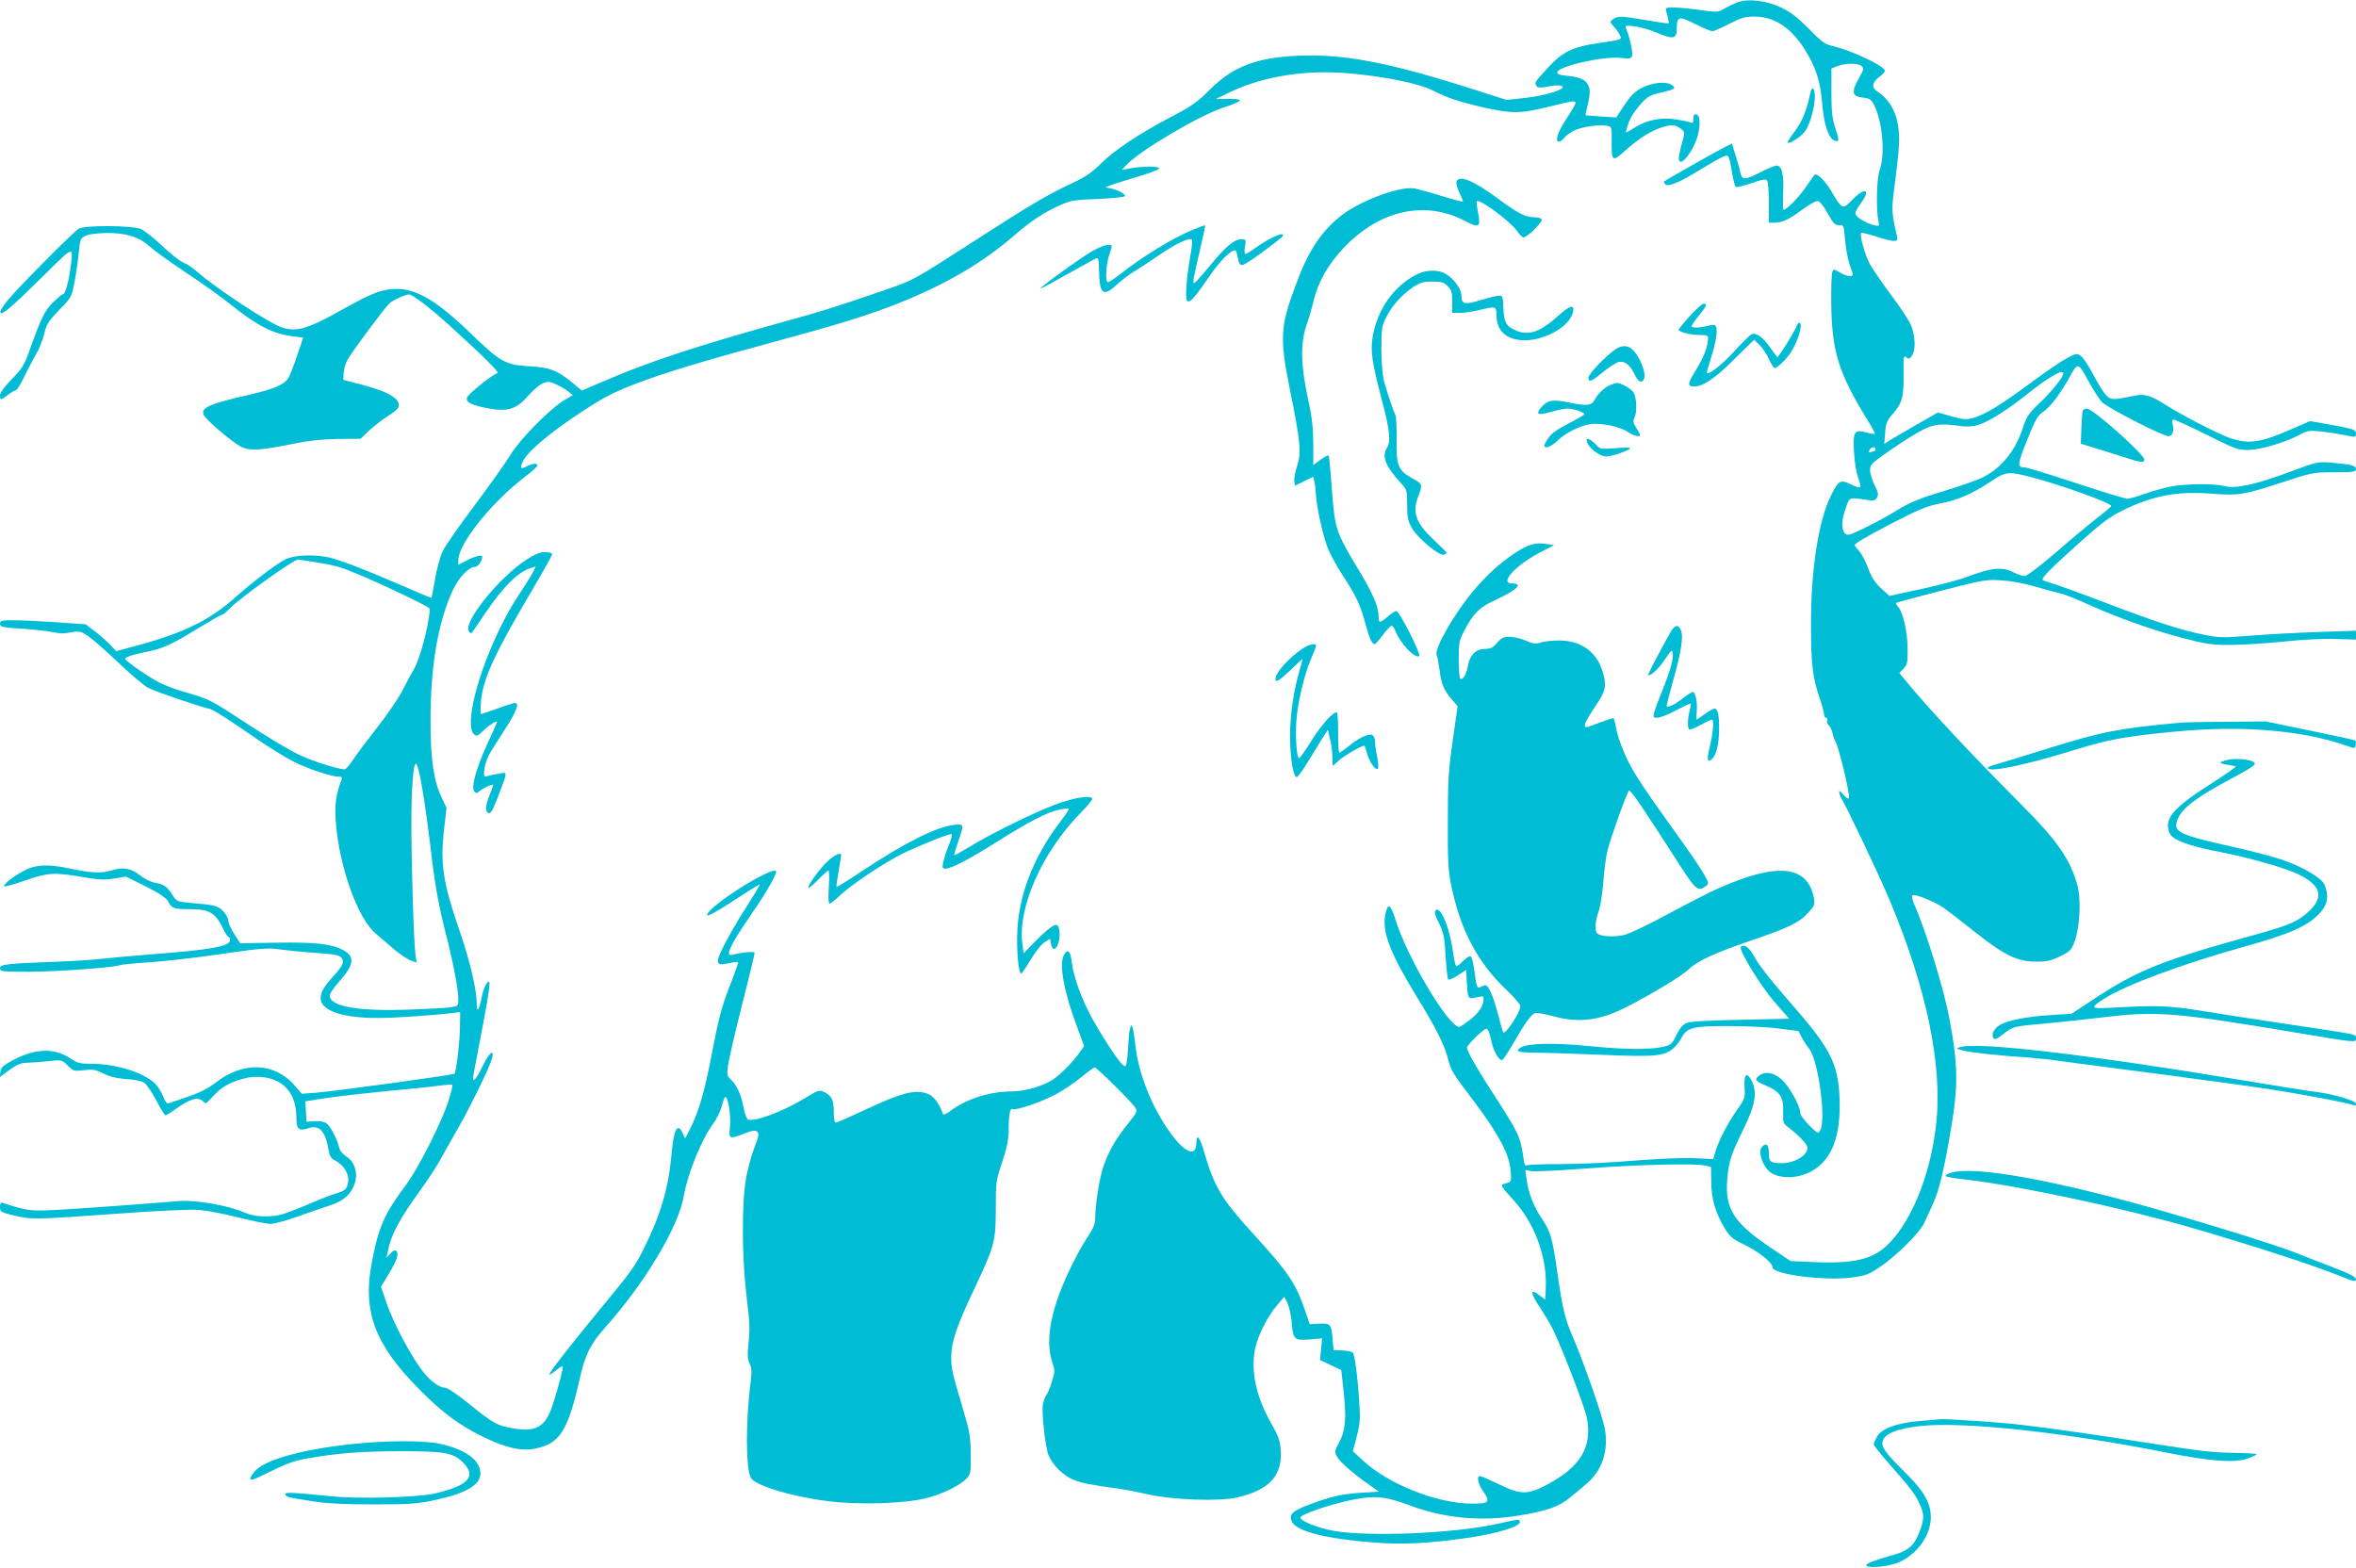 <?xml version="1.0" standalone="no"?>
<!DOCTYPE svg PUBLIC "-//W3C//DTD SVG 20010904//EN"
 "http://www.w3.org/TR/2001/REC-SVG-20010904/DTD/svg10.dtd">
<svg version="1.0" xmlns="http://www.w3.org/2000/svg"
 width="1280pt" height="852pt" viewBox="0 0 1280 852"
 preserveAspectRatio="xMidYMid meet">
<g transform="translate(0,852) scale(0.1,-0.1)"
fill="#00bcd4" stroke="none">
<path d="M9438 8507 c-20 -8 -52 -23 -71 -35 -34 -19 -39 -20 -134 -6 -109 15
-183 18 -183 6 0 -4 4 -23 10 -41 5 -19 8 -36 6 -38 -1 -2 -56 6 -120 17 -140
24 -156 24 -182 6 -19 -14 -19 -15 2 -38 12 -13 27 -33 33 -46 15 -28 17 -27
-119 -47 -139 -20 -192 -47 -275 -138 -69 -76 -69 -75 -57 -95 6 -9 21 -10 65
-2 35 7 63 8 73 2 28 -15 -86 -51 -200 -64 l-101 -11 -175 56 c-463 148 -710
196 -965 184 -223 -11 -350 -61 -475 -187 -63 -64 -97 -87 -205 -144 -176 -92
-311 -182 -385 -256 -47 -47 -83 -71 -148 -102 -129 -59 -238 -123 -532 -313
-341 -220 -338 -218 -493 -271 -273 -94 -337 -114 -537 -169 -489 -136 -741
-219 -992 -327 l-117 -50 -48 40 c-83 69 -125 86 -238 92 -128 7 -157 23 -314
175 -184 178 -295 245 -405 245 -79 0 -131 -20 -289 -108 -214 -121 -273 -134
-370 -86 -109 56 -342 213 -429 290 -21 19 -53 40 -73 48 -19 8 -71 49 -115
91 -44 42 -95 82 -113 90 -50 21 -309 22 -340 2 -29 -19 -276 -266 -361 -361
-40 -44 -66 -82 -64 -92 4 -23 56 22 246 209 159 157 152 157 132 12 -11 -74
-27 -125 -40 -125 -5 0 -28 -20 -53 -44 -45 -46 -63 -82 -127 -261 -28 -79
-40 -98 -96 -155 -40 -41 -64 -74 -64 -88 0 -28 4 -28 44 3 18 14 37 25 43 25
5 0 25 32 44 72 19 39 48 94 64 122 17 28 37 78 45 111 12 52 22 69 82 131 67
69 68 72 83 153 9 45 19 117 23 159 7 72 9 78 37 91 18 9 63 14 115 15 105 1
178 -22 234 -74 23 -21 111 -84 196 -141 85 -56 196 -135 245 -175 147 -117
225 -157 341 -172 l51 -7 -33 -98 c-18 -54 -40 -110 -49 -124 -22 -33 -80 -58
-211 -88 -216 -49 -263 -70 -248 -108 10 -27 165 -158 209 -177 47 -21 110
-16 290 21 74 15 150 23 232 24 l122 1 49 47 c28 25 73 60 100 77 28 17 53 37
56 46 17 44 -49 85 -199 124 l-100 26 2 37 c1 20 10 51 19 69 21 40 204 286
230 310 22 19 86 48 107 48 19 0 123 -80 222 -171 184 -167 269 -252 258 -256
-32 -11 -161 -115 -166 -134 -7 -25 27 -42 122 -59 100 -18 149 -2 209 68 26
30 62 61 80 69 29 12 37 11 75 -6 23 -11 53 -28 66 -39 l23 -19 -44 -26 c-78
-46 -238 -207 -293 -296 -27 -45 -117 -170 -198 -279 -81 -108 -159 -219 -172
-247 -13 -27 -32 -95 -41 -150 -10 -55 -18 -101 -20 -103 -1 -2 -75 29 -164
68 -195 85 -352 145 -406 154 -88 15 -178 9 -225 -14 -50 -26 -170 -117 -265
-201 -146 -130 -282 -197 -541 -267 l-111 -30 -34 35 c-18 19 -55 52 -83 73
l-50 38 -159 11 c-88 6 -192 11 -233 11 -65 0 -73 -2 -73 -19 0 -17 11 -20
103 -26 56 -3 129 -11 162 -16 73 -13 69 -13 126 -4 42 7 52 4 90 -23 24 -16
98 -81 164 -144 66 -64 138 -124 161 -136 39 -20 309 -112 329 -112 14 0 108
-59 257 -163 70 -48 162 -105 205 -126 80 -40 203 -81 243 -81 16 0 20 -4 16
-15 -31 -81 -38 -134 -32 -225 17 -245 120 -535 221 -616 19 -16 62 -52 95
-81 33 -28 75 -56 92 -62 l31 -11 -6 45 c-9 63 -22 493 -22 715 0 184 10 320
24 320 17 0 50 -196 91 -545 15 -121 36 -235 65 -350 47 -180 75 -327 75 -386
0 -35 -1 -36 -43 -42 -24 -4 -127 -9 -228 -13 -269 -9 -419 16 -427 72 -2 13
16 42 52 82 81 91 86 136 18 171 -65 33 -147 42 -357 39 l-200 -3 -32 50 c-18
28 -33 60 -33 73 0 13 -13 36 -28 52 -30 29 -44 33 -185 45 -65 6 -69 8 -92
45 -28 44 -44 55 -98 65 -20 4 -56 22 -79 41 -47 37 -92 44 -158 23 -51 -15
-109 -12 -222 12 -121 26 -187 22 -255 -16 -54 -29 -108 -73 -100 -81 3 -3 54
11 114 32 124 43 155 45 310 19 92 -16 123 -17 175 -8 l63 10 108 -54 c77 -39
112 -63 122 -83 18 -36 31 -40 122 -40 97 0 134 -21 170 -96 14 -30 29 -54 34
-54 5 0 9 -8 9 -18 0 -34 -107 -53 -425 -77 -110 -9 -235 -20 -277 -25 -43 -5
-146 -12 -230 -15 -286 -11 -318 -14 -318 -36 0 -18 9 -19 158 -19 150 0 474
24 494 36 5 3 75 10 155 15 80 5 257 25 392 45 223 32 253 35 326 25 44 -6
134 -15 199 -19 96 -7 121 -12 132 -27 17 -23 7 -43 -57 -113 -60 -66 -72
-112 -39 -147 41 -44 151 -68 303 -66 87 0 311 16 395 27 l42 5 -1 -78 c0 -75
-20 -248 -30 -257 -6 -7 -664 -97 -751 -103 l-78 -6 -40 46 c-110 125 -280
131 -429 14 -39 -30 -85 -54 -151 -76 -52 -18 -100 -35 -106 -37 -6 -3 -19 15
-28 39 -9 24 -29 55 -44 70 -64 61 -213 107 -349 107 -59 0 -74 4 -112 30 -83
56 -186 54 -302 -6 -63 -33 -74 -43 -77 -68 l-4 -29 53 39 c44 32 62 39 104
40 27 1 79 5 116 9 64 7 66 7 97 -25 31 -30 34 -31 87 -25 47 6 63 4 108 -18
36 -18 74 -27 124 -30 42 -2 82 -11 96 -20 13 -8 43 -52 66 -96 23 -45 46 -81
50 -81 4 0 26 13 48 29 84 61 129 74 156 47 13 -13 17 -12 33 5 57 61 74 74
124 97 30 14 80 28 110 30 148 11 239 -71 240 -214 0 -71 12 -82 66 -64 59 20
92 -16 109 -118 5 -32 13 -46 33 -56 58 -30 87 -88 69 -138 -7 -21 -19 -30
-50 -39 -23 -6 -89 -31 -147 -56 -58 -25 -125 -51 -150 -59 -65 -20 -156 -17
-208 6 -88 40 -270 72 -362 64 -164 -14 -572 -44 -680 -49 -125 -6 -146 -3
-278 40 -7 3 -12 -6 -12 -23 0 -27 4 -29 78 -47 92 -22 109 -22 567 11 205 15
392 24 435 20 41 -3 138 -21 215 -41 76 -19 155 -35 175 -35 19 0 87 18 150
41 63 22 143 50 177 61 72 23 116 65 133 127 14 54 -5 109 -47 136 -18 11 -35
31 -39 45 -11 49 -49 123 -71 137 -13 9 -39 13 -65 11 l-43 -3 -3 56 -3 55
108 17 c59 9 207 26 328 38 121 11 251 24 289 30 38 5 71 7 74 4 3 -2 -8 -44
-23 -92 -38 -116 -162 -360 -227 -448 -120 -160 -151 -230 -188 -425 -51 -265
15 -443 255 -686 128 -130 224 -201 358 -265 119 -57 202 -75 274 -60 135 27
178 95 243 381 30 133 57 186 142 282 214 240 396 546 423 710 20 119 98 311
159 391 18 24 39 67 47 95 7 29 16 52 20 52 15 0 31 -104 25 -161 -7 -69 -5
-70 78 -38 43 17 59 19 70 10 11 -10 9 -23 -15 -85 -16 -41 -36 -116 -46 -168
-23 -131 -23 -423 2 -633 20 -168 20 -183 10 -282 -5 -45 -3 -69 7 -91 12 -22
13 -44 7 -93 -28 -216 -28 -475 0 -528 23 -42 214 -101 416 -127 163 -22 416
-14 534 15 92 23 186 69 223 108 21 23 23 33 22 131 -1 93 -6 124 -38 232 -61
204 -68 232 -68 295 0 82 29 169 122 365 113 239 120 263 120 442 0 144 1 153
35 255 27 81 35 123 35 177 0 80 8 119 22 110 15 -9 148 35 228 77 42 21 105
64 142 94 36 30 70 55 76 55 11 0 198 -185 219 -217 14 -21 11 -26 -40 -90
-68 -85 -110 -159 -136 -243 -20 -65 -41 -202 -41 -272 0 -28 -11 -54 -39 -96
-21 -31 -59 -97 -83 -147 -116 -233 -152 -407 -112 -534 16 -47 16 -54 -1
-108 -10 -32 -23 -65 -30 -73 -7 -8 -15 -31 -19 -50 -8 -44 13 -235 31 -278
21 -51 78 -108 132 -131 46 -19 84 -27 251 -50 36 -5 108 -19 160 -31 132 -30
387 -39 483 -16 175 41 246 120 235 260 -4 50 -14 77 -51 141 -82 144 -113
285 -88 408 16 72 69 178 120 236 l38 45 17 -32 c9 -18 19 -63 23 -100 9 -102
12 -105 95 -100 l71 6 -6 -59 -5 -59 58 -27 57 -27 13 -118 c16 -144 10 -213
-25 -276 -23 -43 -25 -51 -13 -74 16 -30 85 -91 170 -151 l60 -42 -99 -6
c-103 -6 -167 -21 -295 -70 -81 -32 -98 -51 -78 -89 27 -51 186 -91 440 -111
162 -13 306 -5 520 26 161 24 286 63 277 87 -5 15 -1 15 -122 -12 -235 -52
-709 -72 -893 -37 -82 15 -177 53 -177 71 0 21 218 90 333 106 91 12 140 5
259 -39 191 -71 386 -89 593 -56 150 24 221 49 277 96 27 21 67 55 90 75 87
72 123 179 102 300 -11 66 -120 378 -180 514 -36 82 -53 157 -79 342 -25 179
-37 219 -83 286 -43 63 -74 141 -83 213 l-7 52 31 -6 c18 -4 152 3 299 14 278
21 595 29 648 16 l31 -8 1 -82 c1 -92 23 -168 74 -252 27 -45 42 -57 110 -90
79 -39 149 -96 149 -121 0 -38 279 -74 426 -56 81 11 96 16 159 59 89 60 216
186 239 238 10 22 31 67 46 100 35 76 61 183 99 408 41 236 39 356 -9 607 -32
166 -123 461 -188 612 -12 26 -17 50 -12 53 15 9 115 -31 167 -66 26 -18 104
-78 173 -133 160 -127 228 -160 330 -161 64 0 84 5 135 30 55 28 60 34 78 85
28 81 34 231 12 305 -40 139 -111 241 -300 430 -270 271 -510 527 -638 684
l-28 34 23 24 c20 22 23 34 22 106 0 90 -25 201 -51 229 -9 10 -14 20 -12 22
2 2 112 32 244 66 225 58 245 62 325 57 52 -3 126 -16 190 -35 58 -17 119 -33
137 -37 17 -3 85 -30 150 -60 163 -73 348 -139 516 -183 125 -32 156 -37 257
-36 63 0 192 8 287 18 101 11 218 17 282 14 l111 -3 0 24 0 24 -207 -7 c-115
-4 -280 -13 -368 -20 -149 -12 -167 -12 -255 6 -120 24 -264 71 -505 163 -160
61 -302 113 -364 131 -19 6 25 51 205 213 111 99 159 135 225 167 167 82 298
107 494 91 135 -11 168 -5 367 60 171 56 175 57 291 57 102 0 117 2 117 17 0
19 -22 25 -133 35 -74 6 -78 6 -224 -49 -187 -70 -296 -94 -358 -78 -61 15
-217 13 -297 -4 -37 -7 -99 -25 -138 -39 -39 -14 -81 -26 -92 -26 -12 0 -137
38 -279 85 -142 47 -266 85 -276 85 -45 1 -44 13 10 149 44 109 59 135 84 151
38 23 98 101 148 193 44 80 46 80 106 -32 23 -42 54 -89 68 -105 27 -30 331
-186 362 -186 22 0 32 29 23 64 -4 18 -2 26 6 26 7 0 87 -37 178 -82 154 -77
170 -83 226 -83 67 1 199 40 278 82 42 23 54 25 115 19 37 -4 96 -13 131 -20
61 -13 62 -13 62 9 0 20 -10 23 -125 45 l-124 22 -95 -41 c-175 -77 -238 -86
-341 -51 -66 23 -259 123 -351 181 -79 51 -114 61 -172 48 -117 -24 -126 -24
-155 10 -15 18 -45 68 -68 112 -23 44 -52 87 -65 96 -21 14 -27 13 -76 -14
-29 -15 -115 -74 -192 -131 -165 -122 -255 -177 -316 -193 -39 -10 -55 -9
-118 9 l-73 21 -107 -61 c-59 -34 -124 -72 -146 -85 l-39 -25 5 60 c3 50 9 66
37 98 55 62 65 96 63 217 -1 98 0 108 14 96 14 -11 18 -10 30 6 23 31 21 107
-4 169 -9 22 -55 93 -104 158 -48 64 -101 142 -118 171 -27 49 -59 161 -48
172 2 2 39 -7 81 -20 100 -32 121 -32 114 -2 -28 117 -31 149 -18 245 28 218
33 280 26 337 -10 96 -49 164 -117 209 -32 21 -27 49 13 79 16 11 29 26 29 33
0 25 -183 111 -284 134 -41 9 -60 23 -129 94 -61 61 -99 91 -150 115 -80 38
-180 50 -239 28z m-135 -157 c7 0 48 18 91 40 66 34 86 40 139 40 105 -1 193
-57 268 -172 63 -99 90 -180 99 -301 9 -112 34 -189 67 -201 26 -10 27 1 4 69
-17 53 -21 89 -21 194 l0 129 31 12 c41 17 112 18 132 2 15 -13 13 -19 -14
-68 -42 -73 -37 -98 20 -104 38 -4 47 -10 63 -41 45 -87 61 -268 31 -349 -17
-46 -22 -218 -7 -283 5 -26 4 -27 -23 -21 -46 11 -103 46 -103 64 0 9 13 34
30 56 57 76 22 90 -47 18 -52 -54 -55 -53 -114 48 -34 58 -81 102 -92 87 -2
-2 -24 -34 -50 -71 -40 -57 -101 -118 -118 -118 -3 0 -3 42 -1 93 4 102 -7
147 -36 147 -11 0 -49 -16 -86 -35 -85 -44 -102 -45 -111 -2 -3 17 -15 60 -26
94 l-20 63 -49 -25 c-47 -24 -310 -173 -319 -181 -3 -3 0 -9 6 -15 16 -16 79
10 190 79 54 33 110 65 125 71 31 12 31 12 49 -92 6 -37 15 -70 20 -73 5 -3
43 7 85 21 62 21 78 24 85 13 5 -7 9 -61 9 -120 l0 -108 29 0 c44 0 78 16 153
71 37 28 75 49 85 47 10 -2 34 -32 53 -68 31 -55 40 -65 62 -63 25 1 25 -1 32
-77 6 -69 19 -131 41 -182 10 -25 -28 -24 -70 2 -31 19 -33 19 -40 3 -4 -10
-7 -85 -6 -168 3 -264 38 -379 198 -639 24 -38 41 -71 39 -73 -2 -3 -23 1 -46
7 -66 18 -74 6 -67 -110 3 -54 13 -113 23 -138 9 -23 14 -45 10 -49 -3 -4 -27
3 -52 16 -56 27 -66 21 -108 -65 -67 -136 -108 -405 -107 -700 0 -212 9 -284
46 -394 14 -40 25 -82 25 -92 0 -10 5 -18 11 -18 6 0 9 -6 6 -14 -3 -8 0 -20
8 -26 8 -6 17 -26 21 -43 3 -18 10 -36 14 -42 18 -23 85 -303 75 -313 -4 -4
-18 6 -31 21 -20 23 -24 25 -21 9 2 -11 8 -26 13 -34 18 -23 210 -427 262
-553 197 -469 285 -887 252 -1204 -26 -251 -116 -495 -234 -632 -91 -107 -188
-136 -424 -127 l-134 6 -113 76 c-195 132 -244 209 -231 366 7 97 21 139 91
281 63 129 73 194 41 258 -26 49 -42 35 -38 -36 4 -57 2 -63 -41 -124 -52 -74
-99 -166 -117 -225 l-12 -42 -102 5 c-58 3 -197 -3 -326 -13 -124 -11 -304
-19 -400 -19 -96 0 -180 -3 -186 -7 -8 -5 -14 9 -18 45 -15 110 -26 134 -178
367 -71 109 -128 210 -128 227 0 15 90 103 105 103 9 0 18 -21 26 -60 11 -57
40 -110 59 -110 5 0 28 33 51 73 70 122 107 175 128 182 11 3 55 -4 98 -16
136 -39 251 -25 393 46 134 68 296 165 338 203 57 53 138 90 349 163 204 69
260 97 309 152 32 35 35 43 29 76 -33 179 -196 197 -515 56 -47 -20 -171 -84
-277 -141 -116 -63 -212 -108 -243 -115 -56 -12 -126 -7 -143 10 -14 14 -11
68 9 121 9 25 20 97 25 160 4 63 15 142 24 175 20 75 103 307 115 319 8 8 75
-91 282 -414 80 -124 94 -135 134 -106 19 15 19 16 -5 60 -13 25 -67 105 -119
178 -211 294 -253 357 -297 443 -25 50 -52 121 -60 158 -7 38 -16 71 -18 74
-3 2 -39 -9 -81 -25 -70 -27 -76 -28 -76 -12 0 11 25 55 55 99 60 88 66 113
41 195 -32 105 -118 166 -236 166 -37 0 -81 -5 -99 -11 -26 -9 -40 -8 -81 10
-27 12 -67 21 -88 21 -33 0 -45 -6 -68 -32 -22 -27 -34 -33 -67 -34 -49 0 -82
-34 -92 -92 -7 -45 -29 -81 -42 -69 -4 5 -8 52 -8 105 0 86 3 103 28 151 49
95 84 131 167 169 122 56 159 92 94 92 -68 0 15 94 145 164 l84 44 -46 7 c-55
8 -95 -3 -165 -49 -85 -56 -160 -125 -236 -217 -104 -127 -208 -312 -190 -340
3 -6 10 -42 15 -80 9 -76 25 -112 69 -162 l29 -34 -26 -184 c-23 -160 -27
-218 -27 -439 -1 -208 2 -271 17 -344 50 -247 143 -424 301 -574 42 -39 76
-80 76 -89 0 -34 -82 -157 -93 -142 -2 2 -14 42 -26 89 -31 118 -57 174 -76
166 -8 -3 -21 -8 -29 -12 -10 -4 -16 14 -24 77 -5 44 -14 85 -20 91 -6 6 -20
-2 -40 -21 -17 -17 -34 -31 -39 -31 -5 0 -14 37 -20 83 -17 127 -67 246 -93
221 -9 -9 -4 -26 18 -70 25 -52 30 -74 36 -179 4 -66 10 -123 14 -127 4 -4 28
6 52 22 l45 30 5 -78 c5 -83 5 -83 65 -68 21 5 25 3 25 -14 0 -35 -26 -75 -76
-113 -26 -20 -51 -37 -55 -37 -60 0 -287 382 -349 588 -25 82 -41 88 -54 21
-18 -93 27 -209 172 -446 99 -161 148 -257 166 -326 21 -78 20 -77 143 -240
136 -181 192 -287 200 -375 5 -51 3 -62 -11 -67 -9 -3 -23 -7 -32 -10 -12 -4
1 -23 53 -79 121 -130 190 -317 181 -491 l-3 -57 -27 21 c-58 46 -57 19 3 -70
20 -31 50 -80 65 -110 47 -94 173 -421 185 -481 32 -161 -35 -270 -222 -368
-102 -53 -140 -52 -263 9 -47 22 -90 41 -95 41 -19 0 -12 -40 14 -78 44 -64
37 -72 -57 -72 -189 0 -454 105 -594 235 l-54 50 21 80 c18 68 20 96 14 185
-6 107 -21 231 -31 262 -4 13 -19 18 -57 20 l-52 3 -5 60 c-7 81 -12 86 -73
83 l-51 -3 -26 75 c-51 149 -90 206 -275 409 -179 196 -217 259 -275 458 -21
74 -40 95 -40 46 -1 -109 -103 -31 -208 157 -61 108 -109 249 -121 352 -6 53
-14 105 -18 115 -6 16 -8 15 -14 -7 -4 -14 -7 -46 -8 -71 -1 -25 -4 -67 -7
-93 -7 -46 -7 -46 -27 -29 -25 22 -110 153 -166 254 -55 101 -100 226 -108
300 -6 62 -23 77 -43 40 -27 -52 0 -201 75 -400 l35 -95 -25 -35 c-30 -44 -89
-105 -132 -138 -50 -39 -159 -73 -233 -73 -125 -1 -249 -40 -339 -108 -19 -14
-36 -21 -38 -15 -19 56 -51 99 -83 110 -70 25 -139 7 -342 -88 -81 -38 -152
-69 -158 -69 -6 0 -10 24 -10 56 0 66 -10 89 -50 109 -29 15 -32 14 -119 -39
-117 -70 -270 -125 -299 -108 -6 5 -17 35 -23 67 -12 68 -37 121 -69 150 -19
17 -21 26 -15 75 4 30 38 178 76 328 38 151 69 278 69 284 0 10 -59 5 -118 -9
-14 -3 -22 -1 -22 8 0 23 44 99 121 210 82 118 144 227 135 236 -25 25 -357
-184 -374 -236 -6 -18 49 13 182 100 56 37 103 65 104 64 2 -2 -29 -54 -69
-117 -85 -131 -159 -270 -159 -298 0 -22 14 -24 73 -11 22 5 37 5 37 0 0 -5
-22 -68 -50 -138 -38 -100 -57 -171 -85 -317 -46 -247 -79 -360 -134 -464
l-19 -35 -13 28 c-27 60 -49 21 -60 -110 -17 -190 -59 -333 -153 -521 -47 -94
-69 -124 -241 -332 -148 -179 -276 -343 -270 -348 2 -3 18 8 36 22 17 15 33
25 36 23 5 -6 -22 -111 -54 -210 -40 -121 -90 -151 -221 -127 -83 15 -104 27
-236 134 -65 52 -115 86 -129 86 -27 0 -73 32 -109 75 -68 82 -171 273 -212
397 l-26 77 45 74 c44 74 55 110 35 122 -6 4 -19 -4 -30 -17 l-20 -23 7 35
c15 86 61 174 178 335 40 55 87 127 105 160 18 33 61 110 96 170 72 126 179
346 188 388 12 50 -16 27 -49 -40 -33 -69 -55 -97 -55 -72 0 8 18 106 40 218
22 112 43 229 46 260 6 52 5 55 -10 40 -9 -8 -22 -43 -29 -77 -15 -75 -27 -89
-27 -33 0 74 -37 231 -94 396 -90 261 -105 364 -83 553 l13 112 -27 58 c-42
86 -60 209 -60 407 -1 306 41 548 123 722 31 66 86 123 119 123 16 0 39 33 39
56 0 12 -42 1 -84 -21 l-46 -24 0 25 c0 90 181 316 368 458 34 26 62 51 62 57
0 14 -27 11 -60 -6 -34 -17 -38 -9 -16 34 33 63 214 205 412 324 139 83 384
167 904 307 395 107 551 155 718 221 257 102 460 220 630 368 97 84 167 129
262 171 46 20 77 25 198 29 83 4 143 10 144 16 1 12 -36 32 -77 41 l-30 6 25
10 c14 6 81 27 148 47 68 20 122 41 120 46 -4 12 -84 13 -153 1 l-50 -9 25 27
c71 77 401 272 531 313 49 15 87 33 85 38 -2 6 -32 9 -67 8 l-64 -1 81 39
c179 85 411 122 649 100 192 -17 376 -55 450 -93 81 -41 144 -62 281 -93 149
-33 193 -33 344 4 136 34 150 36 150 21 0 -5 -22 -44 -50 -86 -47 -71 -64
-124 -40 -124 6 0 18 9 28 21 9 11 33 29 53 39 39 21 145 36 182 26 23 -5 24
-9 23 -78 -2 -114 4 -119 66 -63 72 65 132 105 190 127 61 23 90 23 119 -1 23
-18 23 -21 10 -67 -8 -27 -16 -64 -19 -81 -10 -72 55 -13 93 84 24 60 25 136
3 141 -14 3 -18 -3 -18 -23 0 -22 -3 -26 -17 -20 -10 4 -44 11 -76 16 -77 13
-158 -2 -220 -41 -27 -17 -50 -30 -52 -30 -6 0 12 55 28 86 9 16 33 48 54 72
32 36 48 45 102 58 80 18 89 24 66 41 -31 22 -104 16 -162 -13 -41 -21 -61
-41 -97 -94 l-45 -68 -83 5 c-46 3 -84 6 -84 7 -1 0 5 30 14 64 25 104 -3 141
-115 150 -35 3 -53 9 -53 18 0 33 252 91 348 79 44 -5 53 -4 59 11 6 16 -13
102 -32 148 -8 18 -5 19 47 13 31 -4 88 -21 128 -38 83 -35 100 -30 100 30 0
62 13 65 101 20 43 -21 85 -39 92 -39z m1907 -1859 c0 -19 -57 -91 -124 -156
-65 -62 -76 -78 -96 -140 -40 -124 -115 -217 -218 -269 -27 -14 -123 -47 -214
-75 -132 -40 -183 -61 -249 -102 -46 -29 -126 -72 -177 -97 -84 -41 -95 -44
-109 -30 -20 21 -19 71 5 138 21 60 16 58 108 45 46 -7 53 -5 62 12 9 15 6 30
-14 68 -13 27 -24 63 -24 81 0 30 8 38 113 110 61 43 139 91 172 108 63 32
101 36 208 21 30 -5 66 -2 94 6 51 14 163 84 262 164 119 95 201 143 201 116z
m-1020 -411 c0 -5 -2 -10 -4 -10 -2 0 -12 -3 -20 -6 -12 -5 -15 -2 -10 10 7
17 34 22 34 6z m851 -154 c159 -42 429 -139 429 -155 0 -4 -33 -32 -72 -62
-40 -31 -142 -115 -225 -188 -89 -76 -161 -131 -173 -131 -12 0 -38 9 -60 20
-63 32 -119 26 -255 -25 -38 -15 -149 -44 -245 -65 l-175 -38 -45 41 c-33 30
-52 59 -70 109 -14 37 -35 77 -46 90 -12 13 -24 28 -28 35 -4 7 61 46 186 111
163 85 206 102 277 116 96 18 178 53 277 120 81 54 95 56 225 22z m-9331 -460
c116 -19 133 -24 225 -62 127 -51 400 -182 400 -191 -3 -85 -55 -280 -88 -333
-12 -19 -39 -69 -60 -111 -21 -41 -84 -134 -141 -206 -56 -72 -116 -151 -132
-177 -16 -25 -35 -46 -42 -46 -35 0 -177 45 -251 81 -47 22 -166 93 -265 158
-216 141 -216 141 -336 176 -52 14 -120 39 -152 55 -62 32 -188 119 -188 131
0 9 47 24 124 39 82 17 131 39 272 126 66 40 125 74 130 74 5 0 23 14 39 31
56 58 351 270 375 269 3 0 43 -7 90 -14z"/>
<path d="M9835 8013 c-19 -92 -43 -152 -83 -205 -25 -33 -43 -61 -40 -63 9 -9
71 31 93 59 28 37 55 132 55 193 0 48 -17 58 -25 16z"/>
<path d="M7913 7534 c-3 -9 4 -36 16 -61 12 -25 20 -47 19 -49 -2 -1 -54 12
-115 31 -61 19 -128 37 -147 41 -82 15 -308 -71 -409 -155 -109 -91 -174 -194
-242 -382 -80 -219 -83 -276 -26 -560 57 -283 62 -339 38 -411 -10 -31 -17
-68 -15 -82 l3 -25 50 24 50 25 6 -28 c4 -15 7 -44 8 -65 2 -65 40 -236 67
-301 14 -34 50 -97 78 -141 74 -113 95 -158 123 -259 22 -84 37 -116 52 -116
4 0 24 23 44 50 21 28 42 50 47 50 6 0 15 -12 20 -26 27 -69 106 -154 130
-139 13 8 -107 245 -124 245 -7 0 -27 -13 -46 -30 -44 -37 -50 -37 -50 -2 0
56 -29 124 -115 266 -118 197 -123 213 -139 427 -7 99 -15 182 -18 184 -3 3
-22 -8 -44 -23 l-39 -29 0 116 c-1 91 -7 146 -30 251 -38 173 -40 295 -8 390
13 36 30 94 38 130 26 108 80 203 166 294 196 206 443 260 661 144 74 -39 84
-32 68 47 -6 31 -9 59 -7 62 15 14 182 -109 217 -160 14 -20 30 -37 37 -37 20
0 107 86 99 98 -4 7 -24 12 -44 12 -46 0 -87 22 -194 101 -132 98 -210 130
-225 93z"/>
<path d="M6479 7271 c-114 -48 -270 -144 -395 -242 -34 -27 -64 -46 -68 -42
-11 12 -6 100 9 143 8 23 15 46 15 51 0 18 -47 8 -103 -24 -58 -32 -289 -199
-283 -204 2 -2 67 33 146 78 79 44 149 83 157 86 10 4 13 -11 14 -63 2 -133
22 -150 96 -81 26 24 68 56 93 71 25 14 87 56 139 91 87 60 163 96 177 83 3
-4 -1 -46 -10 -95 -22 -128 -28 -230 -15 -239 15 -9 38 16 117 131 59 87 117
145 143 145 4 0 10 -18 14 -40 5 -28 12 -40 24 -40 9 0 59 32 111 71 111 83
116 87 108 95 -9 9 -86 -29 -143 -70 -27 -20 -54 -36 -59 -36 -5 0 -6 18 -2
40 6 38 5 40 -20 40 -38 0 -84 -38 -170 -143 -42 -51 -80 -93 -85 -95 -11 -4
-6 26 32 187 16 68 28 125 26 127 -1 1 -32 -10 -68 -25z"/>
<path d="M7693 7027 c-123 -65 -209 -188 -235 -334 -13 -81 -6 -133 51 -353
42 -157 48 -220 26 -254 -30 -45 -7 -102 79 -194 29 -32 31 -37 31 -115 0 -71
4 -88 27 -128 32 -55 149 -152 173 -143 8 3 15 8 15 10 0 3 -31 34 -69 69
-100 95 -120 149 -85 240 24 62 22 66 -31 95 -78 42 -91 72 -87 210 1 63 -2
124 -7 135 -12 26 -35 94 -58 170 -12 43 -17 96 -18 185 0 118 2 128 28 180
33 63 83 118 146 161 37 24 55 29 103 29 49 0 63 -4 83 -25 21 -20 25 -34 25
-85 l0 -60 43 0 c23 0 69 7 102 15 93 22 95 22 95 -27 0 -93 66 -144 175 -136
109 9 223 80 240 149 12 47 -14 42 -77 -15 -98 -89 -161 -112 -231 -82 -53 22
-66 44 -69 121 -3 68 -4 70 -28 68 -14 -1 -57 -12 -97 -24 -84 -26 -103 -22
-103 22 0 38 -38 92 -84 120 -42 26 -110 24 -163 -4z"/>
<path d="M9181 6803 c-34 -37 -61 -71 -61 -74 0 -13 63 -29 111 -29 40 0 49
-3 49 -17 -1 -45 -22 -101 -64 -170 -48 -77 -50 -93 -13 -93 51 1 115 44 219
148 l108 106 28 -27 c16 -15 39 -50 52 -77 13 -28 27 -50 31 -50 17 0 71 55
95 96 34 58 57 135 44 148 -6 6 -13 0 -20 -18 -10 -28 -96 -166 -103 -166 -2
0 -20 24 -41 53 -37 54 -74 81 -100 71 -7 -3 -50 -45 -94 -93 -66 -72 -138
-129 -149 -117 -1 1 8 35 21 76 29 89 40 160 28 177 -6 10 -17 10 -42 3 -41
-12 -90 -13 -90 -2 0 4 18 30 40 57 43 54 47 65 26 65 -8 0 -42 -30 -75 -67z"/>
<path d="M8778 6623 c-52 -35 -148 -135 -148 -154 0 -29 15 -24 76 27 31 25
68 50 82 55 34 13 67 -10 93 -66 20 -43 41 -51 52 -20 9 21 -13 87 -42 130
-31 47 -70 56 -113 28z"/>
<path d="M8750 6429 c-32 -13 -68 -47 -86 -81 -17 -33 -43 -35 -145 -14 -83
17 -112 12 -146 -28 -33 -39 -17 -45 61 -22 30 9 67 16 82 16 33 0 95 -21 92
-31 -2 -4 -41 -27 -88 -51 -57 -29 -92 -54 -107 -77 -13 -19 -23 -38 -23 -42
0 -20 37 -7 70 25 42 42 120 81 176 91 57 9 162 -11 206 -41 36 -23 68 -31 68
-18 0 4 -9 22 -21 40 -16 26 -18 38 -10 53 17 30 13 113 -5 140 -15 21 -71 52
-91 50 -4 0 -19 -5 -33 -10z"/>
<path d="M8620 6130 c0 -35 66 -90 108 -90 27 0 114 29 127 42 7 7 -18 8 -75
3 -80 -6 -87 -5 -105 15 -26 29 -55 44 -55 30z"/>
<path d="M2863 5481 c-154 -99 -356 -352 -314 -394 6 -6 12 -9 14 -6 2 2 36
52 76 111 97 143 177 222 249 243 l23 7 -17 -34 c-9 -18 -44 -73 -77 -123
-132 -198 -257 -529 -259 -685 0 -35 5 -58 16 -68 15 -15 19 -13 53 19 32 31
73 56 73 45 0 -2 -25 -59 -56 -126 -60 -133 -86 -232 -66 -252 9 -9 16 -8 29
5 18 16 73 40 73 32 0 -2 -9 -27 -20 -55 -23 -57 -25 -86 -9 -96 14 -9 23 5
58 96 50 131 49 124 5 117 -22 -3 -50 -9 -63 -13 -23 -7 -24 -6 -19 39 3 26
18 66 35 94 17 26 56 88 87 137 55 88 68 126 43 126 -7 0 -50 -13 -95 -30 -46
-16 -85 -30 -89 -30 -3 0 -3 30 0 68 10 120 72 257 268 588 65 111 119 207
119 213 0 6 -17 11 -38 11 -28 0 -56 -11 -99 -39z"/>
<path d="M9071 5077 c-76 -138 -122 -227 -117 -227 19 0 58 37 92 88 34 51 39
54 42 33 5 -31 -13 -95 -58 -206 -20 -49 -40 -102 -43 -117 -7 -25 -5 -28 17
-28 14 0 60 18 102 40 42 23 78 39 80 37 2 -2 -1 -19 -6 -38 -11 -39 -13 -93
-3 -102 3 -4 30 6 60 23 29 16 58 30 64 30 13 0 5 -82 -15 -161 -15 -57 -7
-78 18 -50 23 26 35 81 36 161 0 77 -8 110 -25 110 -6 0 -31 -13 -53 -30 -23
-16 -43 -30 -45 -30 -1 0 -1 18 1 40 5 53 -6 110 -21 110 -7 0 -32 -16 -55
-35 -41 -32 -79 -51 -87 -43 -2 2 14 65 35 140 45 158 58 245 41 277 -17 31
-33 26 -60 -22z"/>
<path d="M7074 4994 c-71 -48 -144 -129 -144 -161 0 -24 18 -14 82 47 34 33
64 60 65 60 1 0 -7 -30 -18 -67 -33 -118 -51 -244 -50 -363 1 -114 17 -210 36
-212 6 -1 31 34 58 78 26 43 62 102 79 129 l32 50 12 -50 c7 -27 13 -72 13
-99 l1 -48 35 31 c33 29 134 86 139 79 1 -2 8 -22 14 -45 14 -46 46 -92 58
-80 4 4 3 34 -4 65 -7 32 -12 70 -12 85 0 16 -7 30 -16 34 -21 8 -76 -19 -129
-63 -23 -18 -45 -34 -49 -34 -3 0 -6 50 -6 110 0 61 -3 110 -7 110 -23 0 -80
-64 -135 -150 -34 -55 -66 -100 -70 -100 -13 0 -21 114 -15 204 8 103 44 256
82 341 14 32 25 61 25 66 0 17 -38 9 -76 -17z"/>
<path d="M5765 4160 c-101 -33 -367 -161 -494 -239 -46 -28 -86 -50 -87 -48
-2 1 8 34 21 72 34 98 34 98 -22 93 -96 -11 -265 -95 -504 -254 -72 -48 -132
-85 -134 -83 -2 3 3 40 11 84 7 44 14 83 14 88 0 19 -35 3 -75 -34 -43 -40
-112 -136 -103 -144 2 -3 26 18 53 45 27 28 53 50 56 50 4 0 5 -40 2 -90 -4
-57 -2 -90 4 -90 5 0 32 21 59 47 60 57 233 172 334 223 88 44 259 112 270
108 5 -2 -2 -29 -16 -62 -13 -32 -26 -73 -30 -92 -5 -29 -3 -34 12 -34 32 0
135 54 280 146 172 108 271 160 336 174 28 6 53 8 55 6 3 -2 -18 -34 -46 -70
-152 -199 -232 -413 -235 -626 -1 -106 9 -200 22 -200 4 0 27 34 51 75 25 42
59 84 75 95 l31 19 5 -27 c13 -69 56 3 45 74 -5 27 -9 31 -28 26 -12 -3 -54
-38 -94 -78 l-72 -74 -7 56 c-24 196 109 494 313 703 40 40 70 77 67 82 -10
17 -79 8 -169 -21z"/>
<path d="M9458 3375 c-14 -14 107 -212 182 -298 l80 -92 -262 -6 c-171 -3
-274 -9 -294 -17 -21 -9 -38 -28 -56 -66 -25 -51 -30 -55 -78 -65 -72 -15
-205 -14 -394 5 -191 19 -340 16 -374 -8 -20 -13 -21 -16 -7 -22 9 -3 53 -6
98 -6 45 0 200 -5 345 -11 291 -13 347 -8 395 37 15 13 34 38 42 54 30 57 61
65 255 65 96 0 221 -6 278 -14 l103 -13 19 -37 c11 -20 29 -47 40 -61 48 -60
92 -380 60 -439 -12 -23 -12 -23 -61 25 -28 28 -49 57 -49 70 0 36 -59 141
-100 178 -43 39 -89 47 -122 22 -28 -21 -22 -31 37 -55 76 -32 96 -63 93 -142
-2 -57 0 -63 26 -83 59 -44 106 -94 106 -113 0 -41 -70 -83 -140 -83 -61 0
-70 7 -70 56 0 47 -16 58 -40 29 -16 -19 -1 -79 30 -117 40 -52 149 -59 234
-16 108 55 161 173 161 358 -1 212 -39 297 -231 519 -149 171 -203 239 -236
298 -27 48 -52 65 -70 48z"/>
<path d="M11315 6288 c-2 -7 -5 -50 -7 -96 l-3 -83 130 -40 c71 -22 143 -45
159 -50 40 -12 56 -11 56 4 0 28 -280 277 -312 277 -10 0 -20 -6 -23 -12z"/>
<path d="M11840 4593 c-332 -31 -418 -48 -705 -137 -132 -41 -261 -81 -287
-88 -27 -6 -48 -16 -48 -20 0 -27 194 12 456 93 207 63 282 77 563 104 362 35
695 7 936 -79 38 -14 40 -13 43 6 2 11 2 22 -1 24 -3 3 -113 27 -246 54 l-242
50 -217 -2 c-119 0 -233 -3 -252 -5z"/>
<path d="M12102 4391 c-59 -15 -53 -19 45 -34 7 -1 -58 -47 -145 -102 -197
-126 -245 -184 -216 -259 15 -39 98 -71 274 -105 151 -29 352 -86 424 -120
120 -58 142 -118 71 -192 -62 -62 -107 -83 -290 -134 -520 -143 -655 -197
-899 -360 l-111 -73 -110 -7 c-129 -8 -237 -29 -278 -53 -33 -19 -50 -52 -37
-72 7 -11 19 -6 56 23 51 40 54 41 229 56 66 6 196 20 289 31 310 38 400 31
1054 -78 340 -57 342 -58 342 -36 0 26 30 19 -370 79 -168 25 -374 57 -459 71
-176 29 -247 32 -455 21 -165 -10 -169 -8 -82 48 113 72 428 189 740 276 271
75 368 118 434 193 39 45 45 88 21 149 -15 36 -116 96 -229 135 -47 16 -170
49 -275 72 -288 64 -320 80 -295 146 24 63 102 122 303 229 107 58 126 71 114
82 -17 17 -101 25 -145 14z"/>
<path d="M10650 2831 c-24 -7 -23 -9 15 -19 43 -11 194 -28 345 -37 52 -4 138
-13 190 -21 52 -7 288 -39 525 -69 236 -31 514 -69 617 -85 181 -28 435 -77
451 -87 4 -2 7 2 7 10 0 16 -121 52 -210 63 -30 3 -212 32 -405 64 -833 139
-1436 210 -1535 181z"/>
<path d="M10603 2149 c-18 -5 -33 -13 -33 -18 0 -5 48 -14 108 -20 282 -32
860 -155 1232 -263 324 -94 656 -202 793 -257 82 -34 97 -37 97 -23 0 13 -30
29 -112 61 -62 24 -158 61 -213 83 -114 44 -416 139 -722 227 -584 168 -1021
247 -1150 210z"/>
<path d="M10430 799 c-122 -10 -204 -39 -231 -83 -10 -17 -19 -36 -19 -43 0
-6 35 -51 78 -100 119 -135 150 -175 171 -224 26 -56 26 -81 1 -148 -26 -73
-60 -105 -128 -125 -116 -33 -164 -51 -163 -61 2 -16 101 -10 158 9 107 36
193 147 193 251 0 77 -36 141 -132 237 -120 118 -141 149 -128 182 15 39 80
64 205 78 232 25 790 -35 1347 -147 228 -45 355 -54 426 -31 29 10 52 21 52
24 0 4 -57 7 -128 8 -99 1 -190 11 -417 47 -289 46 -569 86 -740 106 -95 12
-396 32 -430 30 -11 -1 -63 -5 -115 -10z"/>
<path d="M1917 674 c-260 -27 -460 -80 -523 -139 -19 -18 -34 -40 -34 -49 0
-13 23 -4 108 38 79 40 129 58 192 70 166 30 298 40 510 41 246 0 293 -8 346
-62 55 -55 44 -98 -37 -132 -28 -12 -83 -29 -122 -37 -103 -21 -418 -29 -557
-14 -208 21 -250 23 -250 12 0 -15 18 -19 147 -39 86 -13 178 -17 338 -17 190
0 234 3 325 23 170 36 250 82 250 144 0 72 -76 129 -214 161 -82 20 -294 20
-479 0z"/>
</g>
</svg>
